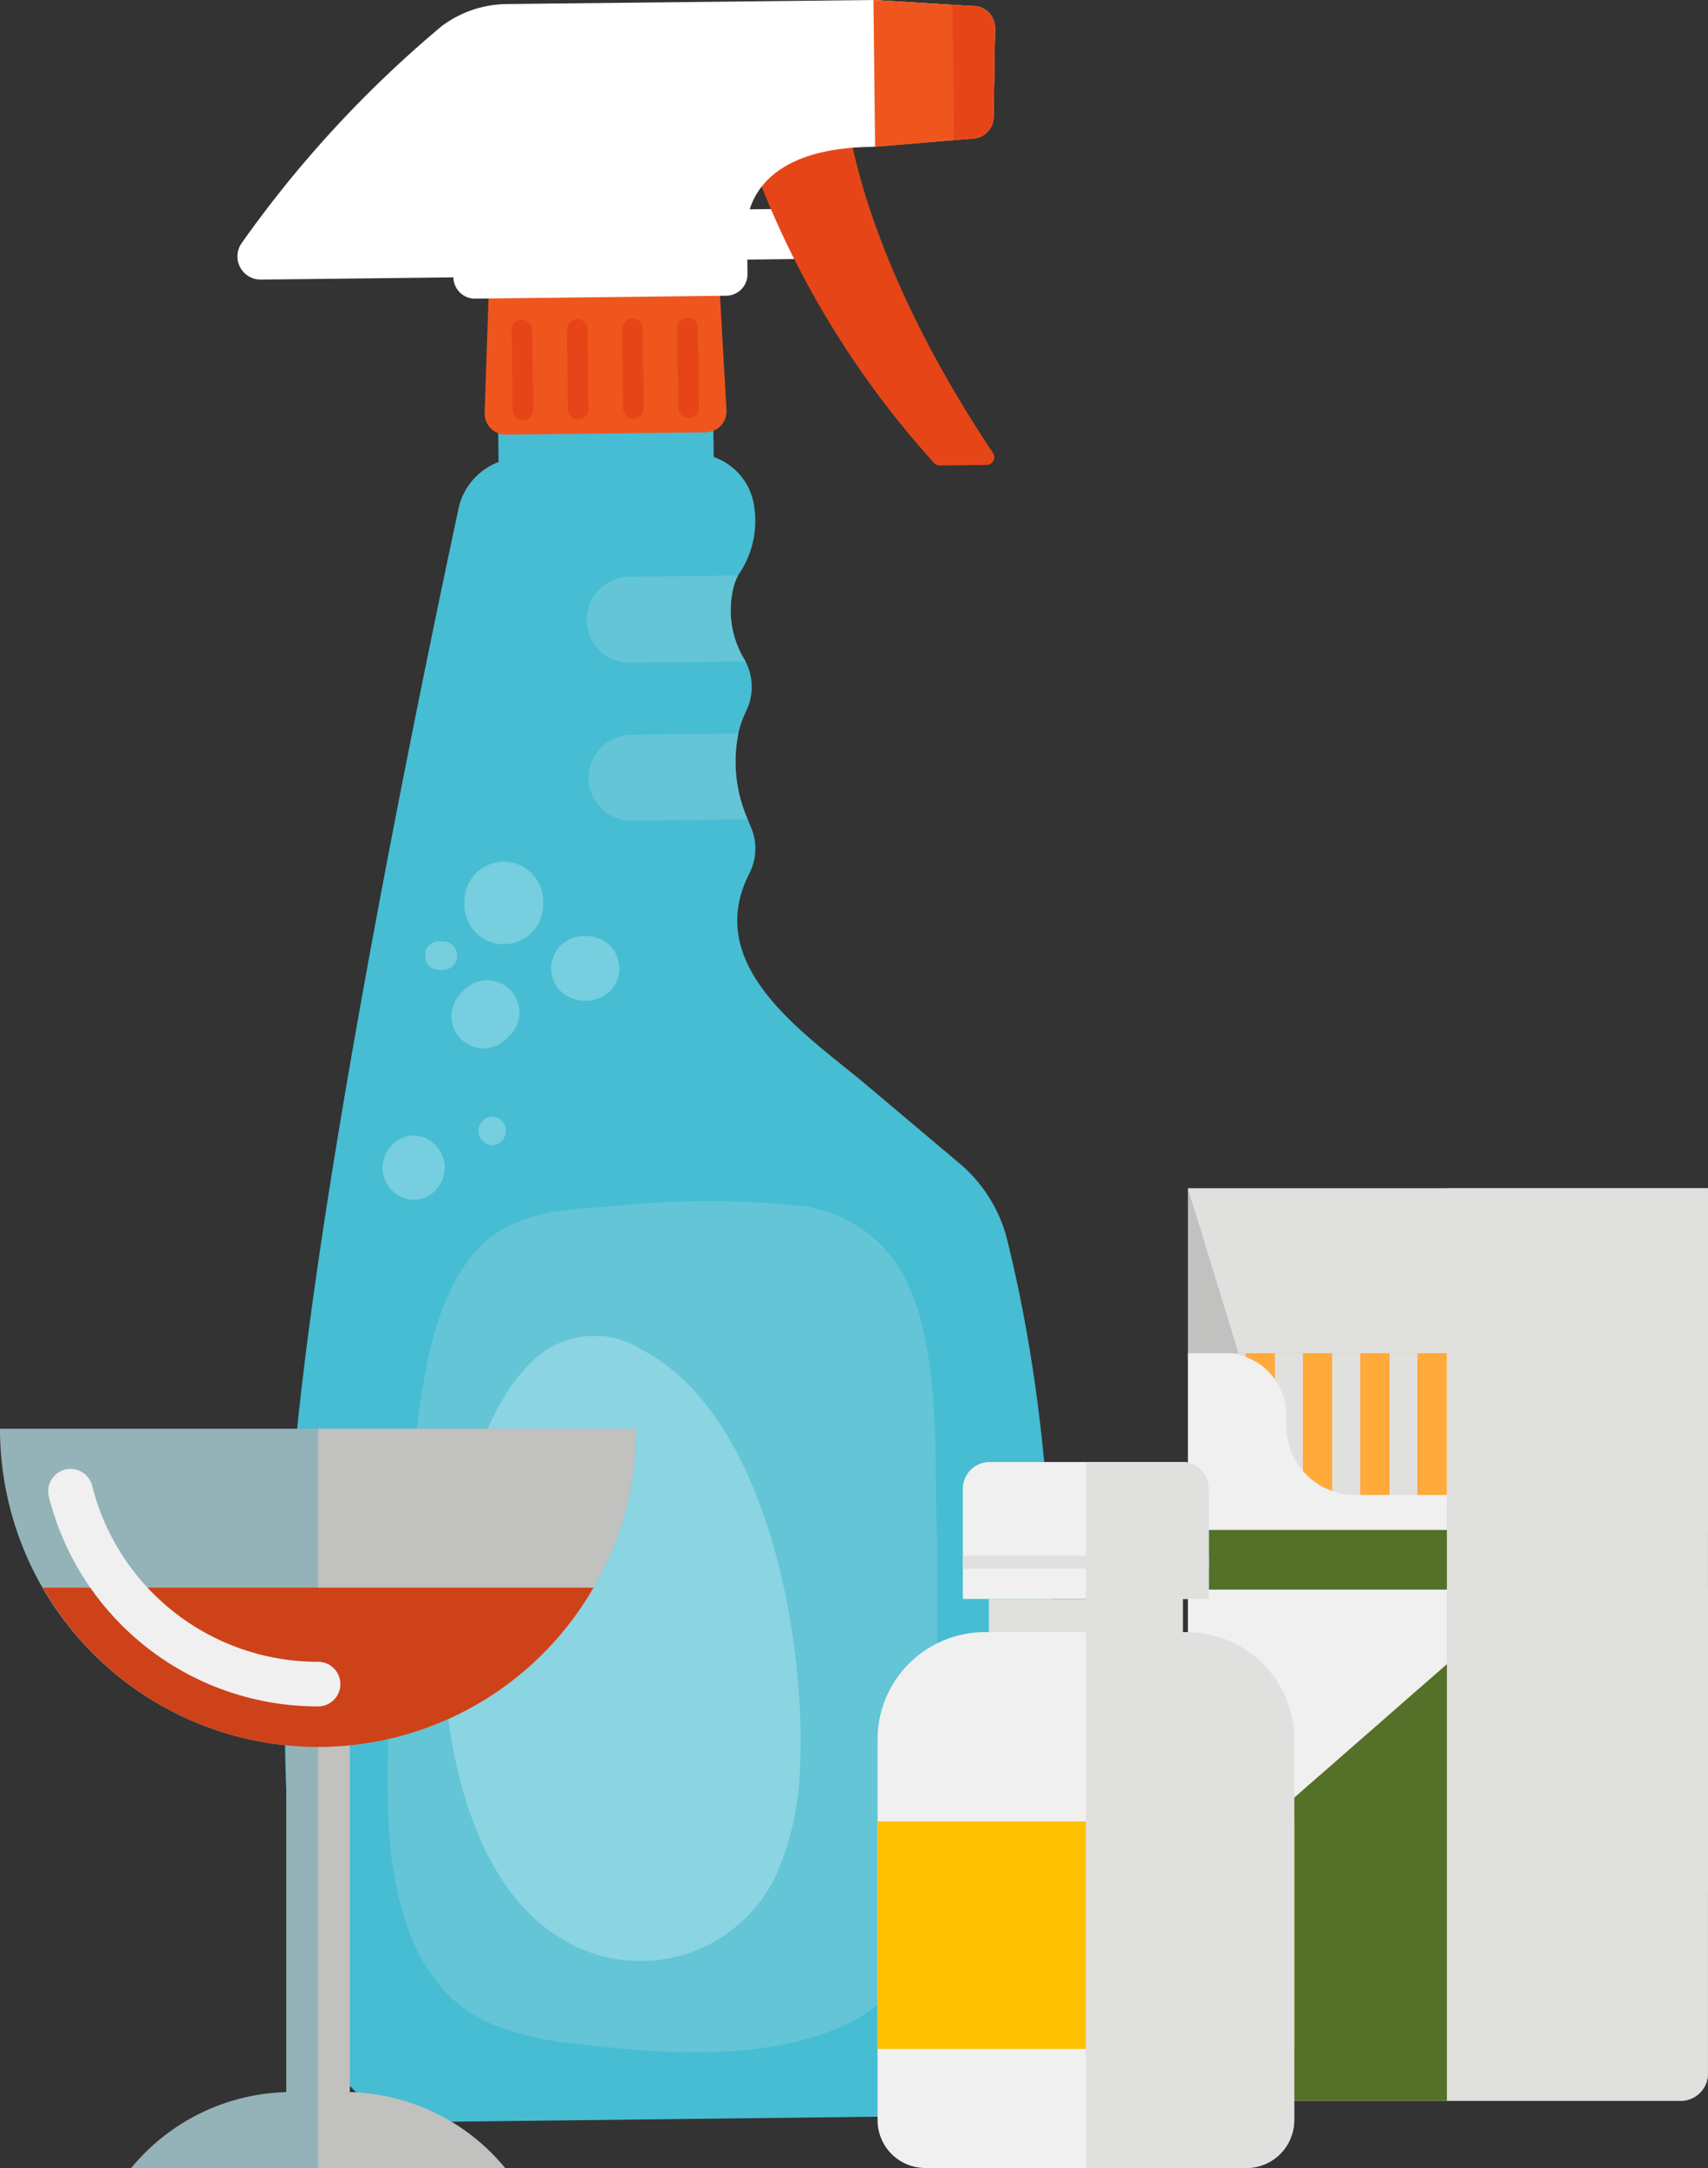 <svg xmlns="http://www.w3.org/2000/svg" xmlns:xlink="http://www.w3.org/1999/xlink" width="66.304" height="84.127" viewBox="0 0 66.304 84.127">
  <rect x="0" y="0" width="66.304" height="84.127" fill="#333333" stroke="none"/>
  <defs>
    <clipPath id="clip-path">
      <rect id="Rectangle_132" data-name="Rectangle 132" width="66.304" height="84.127" fill="none"/>
    </clipPath>
    <clipPath id="clip-path-3">
      <rect id="Rectangle_77" data-name="Rectangle 77" width="13.867" height="24.242" fill="none"/>
    </clipPath>
    <clipPath id="clip-path-4">
      <rect id="Rectangle_78" data-name="Rectangle 78" width="3.065" height="3.203" fill="none"/>
    </clipPath>
    <clipPath id="clip-path-5">
      <rect id="Rectangle_79" data-name="Rectangle 79" width="2.646" height="2.508" fill="none"/>
    </clipPath>
    <clipPath id="clip-path-6">
      <rect id="Rectangle_80" data-name="Rectangle 80" width="2.645" height="2.647" fill="none"/>
    </clipPath>
    <clipPath id="clip-path-7">
      <rect id="Rectangle_81" data-name="Rectangle 81" width="2.421" height="2.506" fill="none"/>
    </clipPath>
    <clipPath id="clip-path-8">
      <rect id="Rectangle_82" data-name="Rectangle 82" width="1.253" height="1.115" fill="none"/>
    </clipPath>
    <clipPath id="clip-path-9">
      <rect id="Rectangle_83" data-name="Rectangle 83" width="1.076" height="1.114" fill="none"/>
    </clipPath>
    <clipPath id="clip-path-10">
      <rect id="Rectangle_89" data-name="Rectangle 89" width="1.088" height="21.921" fill="none"/>
    </clipPath>
    <clipPath id="clip-path-16">
      <rect id="Rectangle_113" data-name="Rectangle 113" width="1.086" height="21.921" fill="none"/>
    </clipPath>
    <clipPath id="clip-path-19">
      <rect id="Rectangle_123" data-name="Rectangle 123" width="10.136" height="35.408" fill="none"/>
    </clipPath>
    <clipPath id="clip-path-20">
      <rect id="Rectangle_125" data-name="Rectangle 125" width="12.347" height="28.685" fill="none"/>
    </clipPath>
    <clipPath id="clip-path-21">
      <rect id="Rectangle_128" data-name="Rectangle 128" width="9.546" height="0.506" fill="none"/>
    </clipPath>
    <clipPath id="clip-path-22">
      <rect id="Rectangle_130" data-name="Rectangle 130" width="8.089" height="27.395" fill="none"/>
    </clipPath>
  </defs>
  <g id="Group_153" data-name="Group 153" clip-path="url(#clip-path)">
    <rect id="Rectangle_76" data-name="Rectangle 76" width="3.341" height="1.949" transform="matrix(1, -0.012, 0.012, 1, 27.876, 8.137)" fill="#fff"/>
    <g id="Group_152" data-name="Group 152">
      <g id="Group_151" data-name="Group 151" clip-path="url(#clip-path)">
        <path id="Path_91" data-name="Path 91" d="M16.108,67.016c.349-10.368,5.141-33.345,6.6-40.165a2.5,2.5,0,0,1,1.539-1.735l-.016-1.407,8.35-.306.018,1.519a2.369,2.369,0,0,1,1.574,1.942,3.668,3.668,0,0,1-.631,2.653,2.171,2.171,0,0,0-.139.325,3.672,3.672,0,0,0,.4,2.958.533.533,0,0,1,.029.055,2.136,2.136,0,0,1,.022,1.935,4.134,4.134,0,0,0-.3.853,5.536,5.536,0,0,0,.362,3.334c.032.086.069.169.1.247a2.1,2.1,0,0,1-.029,1.847c-1.87,3.642,2.237,6.278,4.527,8.206l3.561,3a5.689,5.689,0,0,1,1.9,2.952c3.074,12.378,1.418,25.087.349,30.853a4.29,4.29,0,0,1-4.323,3.231l-18.079.211a4.437,4.437,0,0,1-4.166-2.416C15.14,81.2,16.108,67.016,16.108,67.016" transform="translate(-4.893 -7.188)" fill="#46bdd3"/>
        <path id="Path_92" data-name="Path 92" d="M27.982,21.584l7.761-.091a.815.815,0,0,0,.8-.861l-.3-5.271-8.91.1-.178,5.276a.815.815,0,0,0,.824.843" transform="translate(-8.341 -4.718)" fill="#ef561e"/>
        <path id="Path_93" data-name="Path 93" d="M38.385,21.691h0a.4.4,0,0,0,.4-.407l-.035-3.094a.4.4,0,0,0-.407-.4h0a.4.4,0,0,0-.4.407l.036,3.094a.405.405,0,0,0,.407.4" transform="translate(-11.653 -5.465)" fill="#e64617"/>
        <path id="Path_94" data-name="Path 94" d="M35.29,21.727h0a.4.4,0,0,0,.4-.407l-.036-3.094a.4.4,0,1,0-.8.009l.036,3.094a.4.4,0,0,0,.407.4" transform="translate(-10.702 -5.476)" fill="#e64617"/>
        <path id="Path_95" data-name="Path 95" d="M32.194,21.763h0a.4.4,0,0,0,.4-.407l-.036-3.094a.4.4,0,1,0-.8.009l.036,3.094a.4.4,0,0,0,.407.4" transform="translate(-9.751 -5.487)" fill="#e64617"/>
        <path id="Path_96" data-name="Path 96" d="M29.1,21.8h0a.4.4,0,0,0,.4-.407L29.46,18.3a.4.4,0,1,0-.8.009l.036,3.094a.4.4,0,0,0,.407.4" transform="translate(-8.801 -5.498)" fill="#e64617"/>
        <path id="Path_97" data-name="Path 97" d="M41.8,7.472a35.659,35.659,0,0,0,7.3,12.348.292.292,0,0,0,.224.095l1.807-.021a.3.3,0,0,0,.248-.473c-5.363-8.03-5.693-13.386-5.693-13.386L42.931,7.052Z" transform="translate(-12.837 -1.853)" fill="#e64617"/>
        <path id="Path_98" data-name="Path 98" d="M14.218,10.85l7.47-.087a.837.837,0,0,0,.845.826l9.745-.114a.834.834,0,0,0,.826-.845l-.021-1.81S32.908,5.759,37.92,5.7l.139-.012,3.06-.253.7-.058a.851.851,0,0,0,.84-.837L42.714,1.1a.853.853,0,0,0-.873-.867L41.058.186,37.992,0,23.762.157a4.291,4.291,0,0,0-2.535.862A44.316,44.316,0,0,0,13.469,9.43a.9.9,0,0,0,.749,1.42" transform="translate(-4.086 0)" fill="#fff"/>
        <path id="Path_99" data-name="Path 99" d="M48.936,0,49,5.7l3.06-.261.7-.062a.849.849,0,0,0,.84-.836L53.658,1.1a.854.854,0,0,0-.874-.867L52,.187Z" transform="translate(-15.029)" fill="#ef561e"/>
        <path id="Path_100" data-name="Path 100" d="M53.36.27l.062,5.251.7-.061a.85.85,0,0,0,.84-.837l.052-3.437a.854.854,0,0,0-.874-.867Z" transform="translate(-16.388 -0.083)" fill="#e64617"/>
        <path id="Path_101" data-name="Path 101" d="M32.864,33.967a1.673,1.673,0,0,0,1.69,1.651l4.48-.053c-.009-.019-.017-.036-.028-.055a3.669,3.669,0,0,1-.4-2.958,2.278,2.278,0,0,1,.139-.325l-4.229.05a1.676,1.676,0,0,0-1.651,1.69" transform="translate(-10.093 -9.898)" fill="#63c5d6"/>
        <path id="Path_102" data-name="Path 102" d="M32.967,42.808a1.673,1.673,0,0,0,1.69,1.651l4.455-.052a.184.184,0,0,0,.039,0,5.536,5.536,0,0,1-.362-3.334l-4.17.049a1.675,1.675,0,0,0-1.651,1.69" transform="translate(-10.125 -12.613)" fill="#63c5d6"/>
        <path id="Path_103" data-name="Path 103" d="M41.526,69.775c1.693,2.683,1.4,7.155,1.5,10.247a105.267,105.267,0,0,1-.6,13.894c-.229,2.282-.643,4.217-2.856,5.267-3.113,1.477-7.119,1.18-10.441.787a11.957,11.957,0,0,1-3.419-.788c-3.132-1.372-3.892-5.181-3.984-8.257a73.805,73.805,0,0,1,.844-12.6c.405-2.9.56-7.042,2.693-9.256,1.359-1.411,3.327-1.5,5.159-1.606a34.607,34.607,0,0,1,7.29-.026,5.25,5.25,0,0,1,3.815,2.336" transform="translate(-6.664 -20.652)" fill="#63c5d6"/>
        <g id="Group_93" data-name="Group 93" transform="translate(17.213 51.844)" opacity="0.26">
          <g id="Group_92" data-name="Group 92">
            <g id="Group_91" data-name="Group 91" clip-path="url(#clip-path-3)">
              <path id="Path_104" data-name="Path 104" d="M28.342,75.757c-2.511,2.275-3.43,8.1-3.493,10.6-.1,3.828.945,9.62,4.469,11.783a5.836,5.836,0,0,0,8.443-2.4,11.14,11.14,0,0,0,.93-4.362c.208-4.84-1.293-13.464-6.1-16a3.431,3.431,0,0,0-4.252.38" transform="translate(-24.843 -74.823)" fill="#fff"/>
            </g>
          </g>
        </g>
        <g id="Group_96" data-name="Group 96" transform="translate(18.025 33.435)" opacity="0.26">
          <g id="Group_95" data-name="Group 95">
            <g id="Group_94" data-name="Group 94" clip-path="url(#clip-path-4)">
              <path id="Path_105" data-name="Path 105" d="M26.451,48.717a1.532,1.532,0,0,1,2.166-.026,1.592,1.592,0,0,1,.461,1.078l0,.139A1.579,1.579,0,0,1,28.643,51a1.53,1.53,0,0,1-2.165.025,1.59,1.59,0,0,1-.461-1.077v-.139a1.579,1.579,0,0,1,.436-1.088" transform="translate(-26.015 -48.255)" fill="#fff"/>
            </g>
          </g>
        </g>
        <g id="Group_99" data-name="Group 99" transform="translate(21.397 36.322)" opacity="0.26">
          <g id="Group_98" data-name="Group 98">
            <g id="Group_97" data-name="Group 97" clip-path="url(#clip-path-5)">
              <path id="Path_106" data-name="Path 106" d="M31.238,52.8a1.3,1.3,0,0,1,.881-.378h.139a1.3,1.3,0,0,1,.89.357,1.252,1.252,0,0,1,.021,1.772,1.3,1.3,0,0,1-.881.378h-.139a1.3,1.3,0,0,1-.89-.357,1.252,1.252,0,0,1-.021-1.772" transform="translate(-30.881 -52.422)" fill="#fff"/>
            </g>
          </g>
        </g>
        <g id="Group_102" data-name="Group 102" transform="translate(17.52 38.038)" opacity="0.26">
          <g id="Group_101" data-name="Group 101">
            <g id="Group_100" data-name="Group 100" clip-path="url(#clip-path-6)">
              <path id="Path_107" data-name="Path 107" d="M25.643,55.416l.138-.141a1.293,1.293,0,0,1,.881-.378,1.275,1.275,0,0,1,.89.357,1.262,1.262,0,0,1,.377.881,1.3,1.3,0,0,1-.356.89l-.138.141a1.291,1.291,0,0,1-.881.378,1.275,1.275,0,0,1-.89-.357,1.261,1.261,0,0,1-.378-.881,1.307,1.307,0,0,1,.357-.89" transform="translate(-25.285 -54.898)" fill="#fff"/>
            </g>
          </g>
        </g>
        <g id="Group_105" data-name="Group 105" transform="translate(14.847 44.058)" opacity="0.26">
          <g id="Group_104" data-name="Group 104">
            <g id="Group_103" data-name="Group 103" clip-path="url(#clip-path-7)">
              <path id="Path_108" data-name="Path 108" d="M22.624,63.587a1.254,1.254,0,0,1,.029,2.506,1.254,1.254,0,0,1-.029-2.506" transform="translate(-21.428 -63.587)" fill="#fff"/>
            </g>
          </g>
        </g>
        <g id="Group_108" data-name="Group 108" transform="translate(16.518 36.526)" opacity="0.26">
          <g id="Group_107" data-name="Group 107">
            <g id="Group_106" data-name="Group 106" clip-path="url(#clip-path-8)">
              <path id="Path_109" data-name="Path 109" d="M24.39,52.718h.139a.557.557,0,0,1,.013,1.113H24.4a.557.557,0,1,1-.013-1.113" transform="translate(-23.84 -52.717)" fill="#fff"/>
            </g>
          </g>
        </g>
        <g id="Group_111" data-name="Group 111" transform="translate(18.566 43.327)" opacity="0.26">
          <g id="Group_110" data-name="Group 110">
            <g id="Group_109" data-name="Group 109" clip-path="url(#clip-path-9)">
              <path id="Path_110" data-name="Path 110" d="M27.326,62.531a.557.557,0,0,1,.013,1.113.557.557,0,0,1-.013-1.113" transform="translate(-26.795 -62.531)" fill="#fff"/>
            </g>
          </g>
        </g>
        <rect id="Rectangle_84" data-name="Rectangle 84" width="20.19" height="6.659" transform="translate(46.115 46.113)" fill="#c1c1c0"/>
        <path id="Path_111" data-name="Path 111" d="M86.744,66.551l-1.964,6.4-.031.078-.072.186H68.628l-.073-.186-.036-.078-1.964-6.4Z" transform="translate(-20.44 -20.439)" fill="#e0e0df"/>
        <rect id="Rectangle_85" data-name="Rectangle 85" width="2.072" height="6.927" transform="translate(50.743 52.508)" fill="#e0e0df"/>
        <rect id="Rectangle_86" data-name="Rectangle 86" width="2.226" height="14" transform="translate(46.153 60.43)" fill="#f0f0f0"/>
        <rect id="Rectangle_87" data-name="Rectangle 87" width="2.226" height="7.921" transform="translate(46.153 52.509)" fill="#ffaa3a"/>
        <g id="Group_114" data-name="Group 114" transform="translate(47.266 52.509)" style="mix-blend-mode: multiply;isolation: isolate">
          <g id="Group_113" data-name="Group 113">
            <g id="Group_112" data-name="Group 112" clip-path="url(#clip-path-10)">
              <rect id="Rectangle_88" data-name="Rectangle 88" width="1.088" height="21.921" transform="translate(0 0)" fill="#e0e0df"/>
            </g>
          </g>
        </g>
        <rect id="Rectangle_90" data-name="Rectangle 90" width="2.226" height="14" transform="translate(48.378 60.43)" fill="#f0f0f0"/>
        <rect id="Rectangle_91" data-name="Rectangle 91" width="2.226" height="7.921" transform="translate(48.378 52.509)" fill="#ffaa3a"/>
        <g id="Group_117" data-name="Group 117" transform="translate(49.491 52.509)" style="mix-blend-mode: multiply;isolation: isolate">
          <g id="Group_116" data-name="Group 116">
            <g id="Group_115" data-name="Group 115" clip-path="url(#clip-path-10)">
              <rect id="Rectangle_92" data-name="Rectangle 92" width="1.088" height="21.921" transform="translate(0 0)" fill="#e0e0df"/>
            </g>
          </g>
        </g>
        <rect id="Rectangle_94" data-name="Rectangle 94" width="2.226" height="14" transform="translate(50.604 60.43)" fill="#f0f0f0"/>
        <rect id="Rectangle_95" data-name="Rectangle 95" width="2.226" height="7.921" transform="translate(50.604 52.509)" fill="#ffaa3a"/>
        <g id="Group_120" data-name="Group 120" transform="translate(51.716 52.509)" style="mix-blend-mode: multiply;isolation: isolate">
          <g id="Group_119" data-name="Group 119">
            <g id="Group_118" data-name="Group 118" clip-path="url(#clip-path-10)">
              <rect id="Rectangle_96" data-name="Rectangle 96" width="1.088" height="21.921" transform="translate(0 0)" fill="#e0e0df"/>
            </g>
          </g>
        </g>
        <rect id="Rectangle_98" data-name="Rectangle 98" width="2.226" height="14" transform="translate(52.829 60.43)" fill="#f0f0f0"/>
        <rect id="Rectangle_99" data-name="Rectangle 99" width="2.226" height="7.921" transform="translate(52.829 52.509)" fill="#ffaa3a"/>
        <g id="Group_123" data-name="Group 123" transform="translate(53.941 52.509)" style="mix-blend-mode: multiply;isolation: isolate">
          <g id="Group_122" data-name="Group 122">
            <g id="Group_121" data-name="Group 121" clip-path="url(#clip-path-10)">
              <rect id="Rectangle_100" data-name="Rectangle 100" width="1.088" height="21.921" transform="translate(0 0)" fill="#e0e0df"/>
            </g>
          </g>
        </g>
        <rect id="Rectangle_102" data-name="Rectangle 102" width="2.226" height="14" transform="translate(55.054 60.43)" fill="#f0f0f0"/>
        <rect id="Rectangle_103" data-name="Rectangle 103" width="2.226" height="7.921" transform="translate(55.054 52.509)" fill="#ffaa3a"/>
        <g id="Group_126" data-name="Group 126" transform="translate(56.167 52.509)" style="mix-blend-mode: multiply;isolation: isolate">
          <g id="Group_125" data-name="Group 125">
            <g id="Group_124" data-name="Group 124" clip-path="url(#clip-path-10)">
              <rect id="Rectangle_104" data-name="Rectangle 104" width="1.088" height="21.921" transform="translate(0 0)" fill="#e0e0df"/>
            </g>
          </g>
        </g>
        <rect id="Rectangle_106" data-name="Rectangle 106" width="2.226" height="14" transform="translate(57.279 57.943)" fill="#f0f0f0"/>
        <rect id="Rectangle_107" data-name="Rectangle 107" width="2.226" height="7.921" transform="translate(57.279 50.022)" fill="#ffaa3a"/>
        <g id="Group_129" data-name="Group 129" transform="translate(58.392 50.022)" style="mix-blend-mode: multiply;isolation: isolate">
          <g id="Group_128" data-name="Group 128">
            <g id="Group_127" data-name="Group 127" clip-path="url(#clip-path-10)">
              <rect id="Rectangle_108" data-name="Rectangle 108" width="1.088" height="21.921" transform="translate(0 0)" fill="#e0e0df"/>
            </g>
          </g>
        </g>
        <rect id="Rectangle_110" data-name="Rectangle 110" width="2.226" height="14" transform="translate(59.504 54.864)" fill="#f0f0f0"/>
        <rect id="Rectangle_111" data-name="Rectangle 111" width="2.223" height="7.919" transform="translate(59.507 46.945)" fill="#ffaa3a"/>
        <g id="Group_132" data-name="Group 132" transform="translate(60.618 46.945)" style="mix-blend-mode: multiply;isolation: isolate">
          <g id="Group_131" data-name="Group 131">
            <g id="Group_130" data-name="Group 130" clip-path="url(#clip-path-16)">
              <rect id="Rectangle_112" data-name="Rectangle 112" width="1.086" height="21.921" transform="translate(0 0)" fill="#e0e0df"/>
            </g>
          </g>
        </g>
        <rect id="Rectangle_114" data-name="Rectangle 114" width="2.226" height="14" transform="translate(61.73 59.365)" fill="#f0f0f0"/>
        <rect id="Rectangle_115" data-name="Rectangle 115" width="2.226" height="7.921" transform="translate(61.73 51.444)" fill="#ffaa3a"/>
        <g id="Group_135" data-name="Group 135" transform="translate(62.842 51.443)" style="mix-blend-mode: multiply;isolation: isolate">
          <g id="Group_134" data-name="Group 134">
            <g id="Group_133" data-name="Group 133" clip-path="url(#clip-path-10)">
              <rect id="Rectangle_116" data-name="Rectangle 116" width="1.088" height="21.921" transform="translate(0 0)" fill="#e0e0df"/>
            </g>
          </g>
        </g>
        <rect id="Rectangle_118" data-name="Rectangle 118" width="2.226" height="14" transform="translate(63.955 60.43)" fill="#f0f0f0"/>
        <rect id="Rectangle_119" data-name="Rectangle 119" width="2.226" height="7.921" transform="translate(63.955 52.509)" fill="#ffaa3a"/>
        <g id="Group_138" data-name="Group 138" transform="translate(65.068 52.509)" style="mix-blend-mode: multiply;isolation: isolate">
          <g id="Group_137" data-name="Group 137">
            <g id="Group_136" data-name="Group 136" clip-path="url(#clip-path-10)">
              <rect id="Rectangle_120" data-name="Rectangle 120" width="1.088" height="21.921" transform="translate(0 0)" fill="#e0e0df"/>
            </g>
          </g>
        </g>
        <path id="Path_112" data-name="Path 112" d="M86.745,75.781v6.926H66.555V75.781h1.4a2.286,2.286,0,0,1,.6.078,1.289,1.289,0,0,1,.238.078.051.051,0,0,1,.026,0,1.916,1.916,0,0,1,.227.1,2.338,2.338,0,0,1,.884.76,2.388,2.388,0,0,1,.444,1.4v.414a2.65,2.65,0,0,0,.646,1.742.08.08,0,0,0,.02.021,2.119,2.119,0,0,0,.145.155,2.6,2.6,0,0,0,.972.6,2.555,2.555,0,0,0,.889.155h7.205a2.594,2.594,0,0,0,.807-.124,2.664,2.664,0,0,0,1.086-.662.128.128,0,0,0,.026-.03,2.664,2.664,0,0,0,.755-1.861V78.2a2.419,2.419,0,0,1,1.328-2.156,1,1,0,0,1,.119-.057c.01,0,.015-.01.026-.015a1.982,1.982,0,0,1,.351-.114,2.253,2.253,0,0,1,.594-.078Z" transform="translate(-20.44 -23.274)" fill="#f0f0f0"/>
        <path id="Path_113" data-name="Path 113" d="M86.745,85.778V106.8a1.064,1.064,0,0,1-1.065,1.065H67.62a1.064,1.064,0,0,1-1.065-1.065V85.778Z" transform="translate(-20.44 -26.344)" fill="#f0f0f0"/>
        <rect id="Rectangle_122" data-name="Rectangle 122" width="20.19" height="2.316" transform="translate(46.115 59.367)" fill="#557029"/>
        <path id="Path_114" data-name="Path 114" d="M86.745,101.987v7.092a1.063,1.063,0,0,1-1.065,1.065H67.62a1.064,1.064,0,0,1-1.065-1.065v-7.092l.036-.031,1.117-.977,1.085-.946.026-.026,1.111-.972,1.091-.951.02-.021,1.117-.972,1.085-.951.026-.021,1.111-.972,1.091-.956.021-.015,1.116-.977,1.085.941.026.021,1.111.967,1.091.946.026.021,1.111.961.5.434.615.532,1.111.962,1.091.946.026.021,1.111.967,1.086.94.026.021Z" transform="translate(-20.44 -28.624)" fill="#557029"/>
        <g id="Group_141" data-name="Group 141" transform="translate(56.168 46.112)" style="mix-blend-mode: multiply;isolation: isolate">
          <g id="Group_140" data-name="Group 140">
            <g id="Group_139" data-name="Group 139" clip-path="url(#clip-path-19)">
              <path id="Path_115" data-name="Path 115" d="M91.2,66.551v34.343a1.063,1.063,0,0,1-1.065,1.065H81.065V66.551Z" transform="translate(-81.065 -66.551)" fill="#e0e0df"/>
            </g>
          </g>
        </g>
        <path id="Path_116" data-name="Path 116" d="M24.694,80.016A12.344,12.344,0,0,1,13.58,92.3a12.228,12.228,0,0,1-2.467,0A12.344,12.344,0,0,1,0,80.016Z" transform="translate(0 -24.575)" fill="#93b3b9"/>
        <rect id="Rectangle_124" data-name="Rectangle 124" width="2.467" height="16.116" transform="translate(11.114 65.35)" fill="#93b3b9"/>
        <path id="Path_117" data-name="Path 117" d="M21.863,120.108H7.34l.028-.028a8.083,8.083,0,0,1,6-2.917c.083-.007.159-.007.243-.007h1.982c.083,0,.159,0,.243.007a8.083,8.083,0,0,1,6,2.917Z" transform="translate(-2.254 -35.981)" fill="#93b3b9"/>
        <g id="Group_144" data-name="Group 144" transform="translate(12.347 55.441)" style="mix-blend-mode: multiply;isolation: isolate">
          <g id="Group_143" data-name="Group 143">
            <g id="Group_142" data-name="Group 142" clip-path="url(#clip-path-20)">
              <path id="Path_118" data-name="Path 118" d="M19.053,92.3v13.456a8.083,8.083,0,0,1,6,2.917l.028.028H17.82V80.016H30.167A12.344,12.344,0,0,1,19.053,92.3" transform="translate(-17.82 -80.016)" fill="#c1c1c0"/>
            </g>
          </g>
        </g>
        <path id="Path_119" data-name="Path 119" d="M2.4,88.915a12.329,12.329,0,0,0,9.453,6.119,12.228,12.228,0,0,0,2.467,0,12.331,12.331,0,0,0,9.454-6.119Z" transform="translate(-0.736 -27.308)" fill="#ce421a"/>
        <path id="Path_120" data-name="Path 120" d="M13.177,91.48A10.756,10.756,0,0,1,2.728,83.342a.866.866,0,1,1,1.68-.422,9.027,9.027,0,0,0,8.769,6.828.866.866,0,0,1,0,1.732" transform="translate(-0.83 -25.265)" fill="#f0f0f0"/>
        <path id="Path_121" data-name="Path 121" d="M65.34,95.574v14.771a1.858,1.858,0,0,1-1.858,1.854H51.021a1.854,1.854,0,0,1-1.854-1.854V95.574a4.167,4.167,0,0,1,4.164-4.168h7.841a4.17,4.17,0,0,1,4.168,4.168" transform="translate(-15.1 -28.073)" fill="#f0f0f0"/>
        <rect id="Rectangle_126" data-name="Rectangle 126" width="7.527" height="1.286" transform="translate(38.388 62.047)" fill="#e0e0df"/>
        <path id="Path_122" data-name="Path 122" d="M63.493,82.916v4.277H53.947V82.916a1.04,1.04,0,0,1,1.038-1.039h7.469a1.038,1.038,0,0,1,1.039,1.039" transform="translate(-16.568 -25.146)" fill="#f0f0f0"/>
        <g id="Group_147" data-name="Group 147" transform="translate(37.378 60.367)" style="mix-blend-mode: multiply;isolation: isolate">
          <g id="Group_146" data-name="Group 146">
            <g id="Group_145" data-name="Group 145" clip-path="url(#clip-path-21)">
              <rect id="Rectangle_127" data-name="Rectangle 127" width="9.546" height="0.506" transform="translate(0 0)" fill="#e0e0df"/>
            </g>
          </g>
        </g>
        <rect id="Rectangle_129" data-name="Rectangle 129" width="16.173" height="8.828" transform="translate(34.067 70.679)" fill="#ffc100"/>
        <g id="Group_150" data-name="Group 150" transform="translate(42.151 56.731)" style="mix-blend-mode: multiply;isolation: isolate">
          <g id="Group_149" data-name="Group 149">
            <g id="Group_148" data-name="Group 148" clip-path="url(#clip-path-22)">
              <path id="Path_123" data-name="Path 123" d="M68.924,92.648v14.771a1.858,1.858,0,0,1-1.858,1.854h-6.23v-27.4H64.57a1.038,1.038,0,0,1,1.039,1.038v4.278H64.6V88.48h.157a4.17,4.17,0,0,1,4.168,4.168" transform="translate(-60.835 -81.878)" fill="#e0e0df"/>
            </g>
          </g>
        </g>
      </g>
    </g>
  </g>
</svg>

